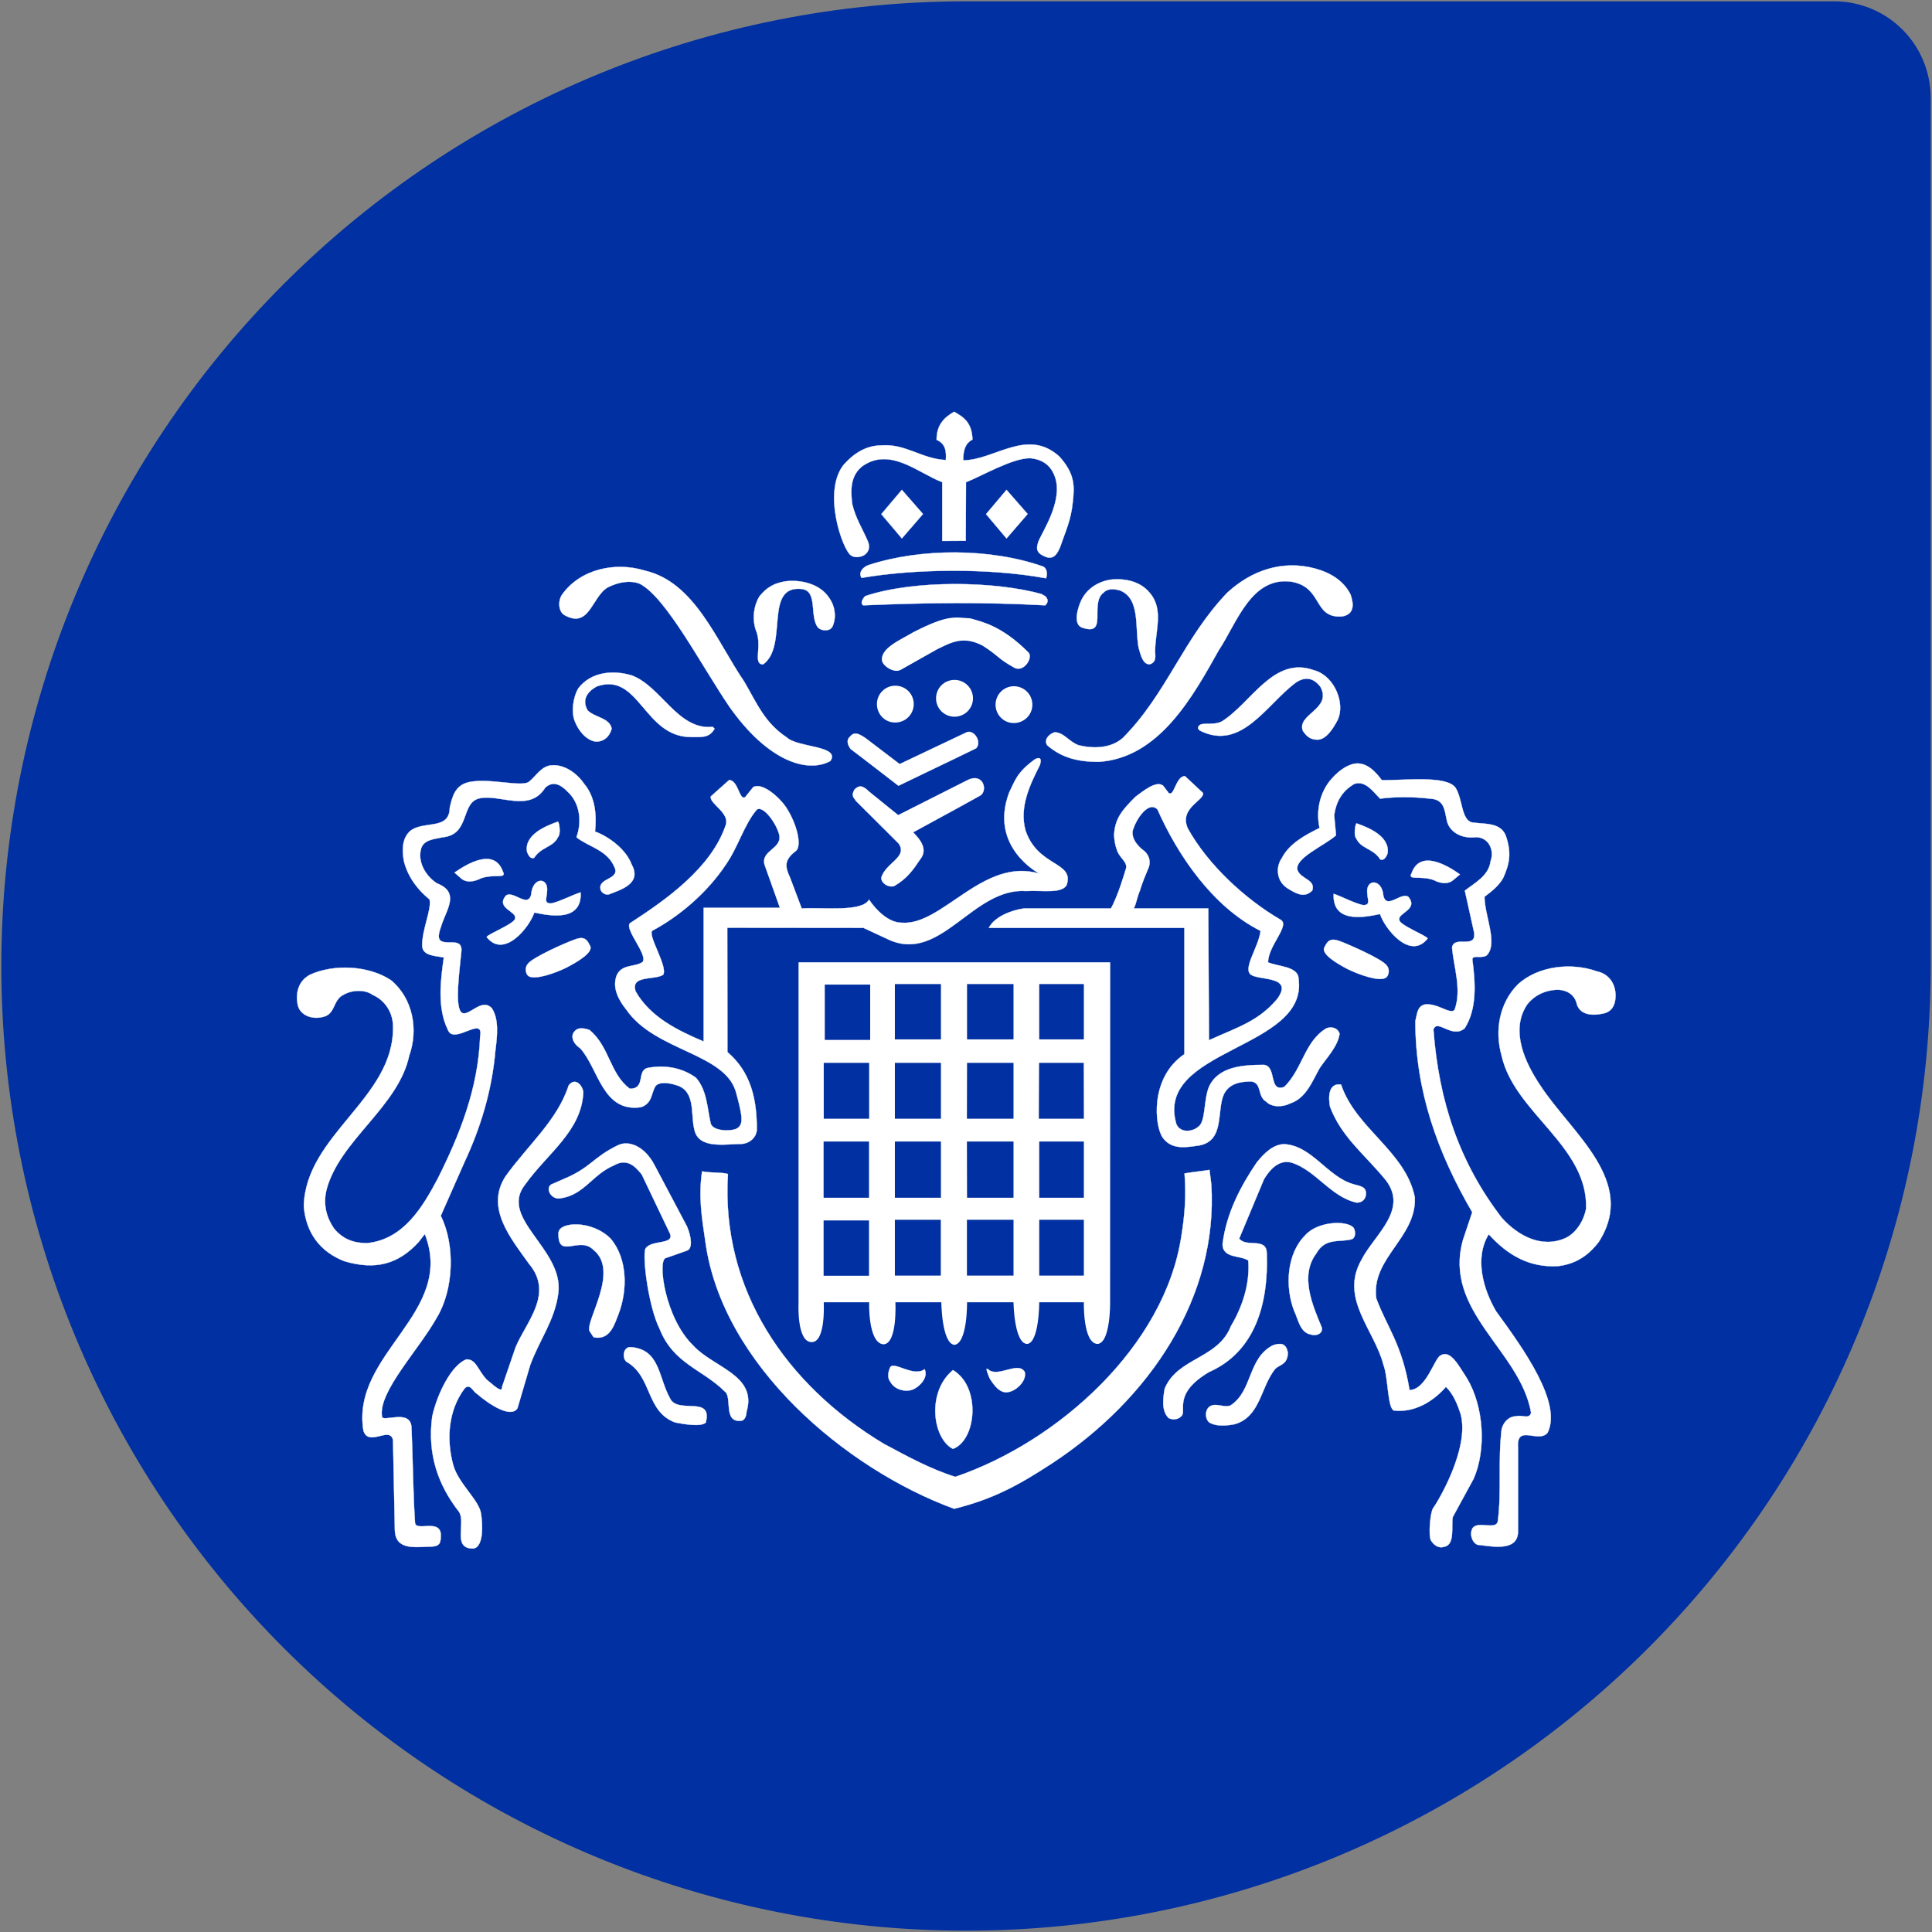 <?xml version="1.0" encoding="UTF-8"?> <svg xmlns="http://www.w3.org/2000/svg" xmlns:xlink="http://www.w3.org/1999/xlink" version="1.1" id="Layer_1" x="0px" y="0px" viewBox="0 0 1464 1464" style="enable-background:new 0 0 1464 1464;" xml:space="preserve"><rect x="0" y="0" width="1464" height="1464" fill="#808080" stroke="none"/> <style type="text/css"> .st0{fill:#0030A1;} .st1{fill:#FF492B;} .st2{fill:#FFFFFF;} .st3{fill:#FF492C;} .st4{fill:none;stroke:#FFFFFF;stroke-width:0.213;stroke-miterlimit:15.118;} .st5{fill:none;stroke:#FFFFFF;stroke-width:0.213;stroke-linecap:square;stroke-miterlimit:7.559;} .st6{fill:#FFFFFF;stroke:#FFFFFF;stroke-width:0.213;stroke-linecap:square;stroke-miterlimit:7.559;} .st7{fill:#FFFFFF;stroke:#FFFFFF;stroke-width:0.213;stroke-miterlimit:15.118;} .st8{fill:#0030A1;stroke:#FFFFFF;stroke-width:0.213;stroke-miterlimit:15.118;} </style> <path class="st0" d="M732,1h657.9c19.4,0,38,7.7,51.7,21.4s21.4,32.3,21.4,51.7V732c0,193.9-77,379.8-214.1,516.9 S925.9,1463,732,1463s-379.8-77-516.9-214.1S1,925.9,1,732s77-379.8,214.1-516.9S538.1,1,732,1z"></path> <g> <path class="st2" d="M736.9,333.1c-5.6,2.9-7,8.2-7,15.7c23.6,0,48.5-24.9,72.8-2.9c11.8,13.1,11.6,22.1,10.2,34.7 c-1.4,13.9-5.5,21.9-9.7,34.3c-1.6,3.4-4.1,9.6-10.7,7.1c-6.7-2.6-7.8-5.6-5.6-11.7c2.9-7.3,18.4-30.1,12.8-48.1 c-2.1-6.5-6.6-13.7-18.8-15c-13.4-0.4-37.5,13.8-48.9,18.2l-0.2,44.4l-17.8,0.1v-44.5c-18.2-7-39-26.5-59.9-12.6 c-9.7,7-9.7,18.2-8.3,29.2c2.7,11.2,7.6,18.3,11.8,28.1c2.2,5.2,0.2,8.7-3,10.7c0,0-5.8,3.2-10.1-0.2c-6.1-4.7-21.1-46.9-5.7-67.8 c8.3-9.7,18-15.3,29.2-15.3c18.2-1.4,30.3,10.2,48.7,11.1c0.5-6.1,0-12.4-7-15.3c0-11.9,6.3-17.2,13.3-21.3 C730.2,316.1,736.5,320.1,736.9,333.1"></path> <path class="st4" d="M736.9,333.1c-5.6,2.9-7,8.2-7,15.7c23.6,0,48.5-24.9,72.8-2.9c11.8,13.1,11.6,22.1,10.2,34.7 c-1.4,13.9-5.5,21.9-9.7,34.3c-1.6,3.4-4.1,9.6-10.7,7.1c-6.7-2.6-7.8-5.6-5.6-11.7c2.9-7.3,18.4-30.1,12.8-48.1 c-2.1-6.5-6.6-13.7-18.8-15c-13.4-0.4-37.5,13.8-48.9,18.2l-0.2,44.4l-17.8,0.1v-44.5c-18.2-7-39-26.5-59.9-12.6 c-9.7,7-9.7,18.2-8.3,29.2c2.7,11.2,7.6,18.3,11.8,28.1c2.2,5.2,0.2,8.7-3,10.7c0,0-5.8,3.2-10.1-0.2c-6.1-4.7-21.1-46.9-5.7-67.8 c8.3-9.7,18-15.3,29.2-15.3c18.2-1.4,30.3,10.2,48.7,11.1c0.5-6.1,0-12.4-7-15.3c0-11.9,6.3-17.2,13.3-21.3 C730.2,316.1,736.5,320.1,736.9,333.1L736.9,333.1z"></path> <path class="st2" d="M790.7,429.4c2.7,1.5,3.2,6.1,1.9,8.8l-1.1-0.2c-41.9-7.6-98.2-7.1-138.6-0.1c-2.9-4.2,1.4-8.5,5.5-9.8 C697.4,415.4,750.4,415.1,790.7,429.4"></path> <path class="st5" d="M790.7,429.4c2.7,1.5,3.2,6.1,1.9,8.8l-1.1-0.2c-41.9-7.6-98.2-7.1-138.6-0.1c-2.9-4.2,1.4-8.5,5.5-9.8 C697.4,415.4,750.4,415.1,790.7,429.4L790.7,429.4z"></path> <path class="st2" d="M1023.4,450.5c0.5,2.1,6,15-7,16.7c-21.6,0.9-13.8-22.1-37.7-26.4c-30.6-4.2-41.4,31.2-55.1,51.8 c-19.5,34.8-45.1,81.8-91.1,84.7c-15.3,0-27.8-2.9-39-12.6c-2.7-4.2,1.4-8.5,5.6-9.8c7,0,10.8,7.1,18.2,9.8 c11.1,2.7,24.2,2.5,33.3-5.3c33.4-33.4,46-75.5,79.4-110.3c18.2-16.8,41.8-25.1,66.9-18.2C1007,433.7,1017.8,439.3,1023.4,450.5"></path> <path class="st5" d="M1023.4,450.5c0.5,2.1,6,15-7,16.7c-21.6,0.9-13.8-22.1-37.7-26.4c-30.6-4.2-41.4,31.2-55.1,51.8 c-19.5,34.8-45.1,81.8-91.1,84.7c-15.3,0-27.8-2.9-39-12.6c-2.7-4.2,1.4-8.5,5.6-9.8c7,0,10.8,7.1,18.2,9.8 c11.1,2.7,24.2,2.5,33.3-5.3c33.4-33.4,46-75.5,79.4-110.3c18.2-16.8,41.8-25.1,66.9-18.2C1007,433.7,1017.8,439.3,1023.4,450.5z"></path> <path class="st2" d="M596.2,558.8c8.1,7.8,40.7,6.1,33.1,17.8c-17.4,9.7-47.6,0.2-76.6-41.1c-20.9-30.6-47.9-83-68-93.2 c-7-2.7-15.5-1.5-24,2.7c-12.4,7-13.9,32.1-33.3,20.9c-4.2-2.7-4.7-10.6-1.5-15.3c13.9-19.5,40.4-25.1,62.8-18.2 c37.8,8.7,54.3,53.5,75.3,84.2C573.7,533.2,579.4,547.7,596.2,558.8"></path> <path class="st5" d="M596.2,558.8c8.1,7.8,40.7,6.1,33.1,17.8c-17.4,9.7-47.6,0.2-76.6-41.1c-20.9-30.6-47.9-83-68-93.2 c-7-2.7-15.5-1.5-24,2.7c-12.4,7-13.9,32.1-33.3,20.9c-4.2-2.7-4.7-10.6-1.5-15.3c13.9-19.5,40.4-25.1,62.8-18.2 c37.8,8.7,54.3,53.5,75.3,84.2C573.7,533.2,579.4,547.7,596.2,558.8z"></path> <path class="st2" d="M871.1,449.1c11.1,12.6,4.2,29.2,4.2,44.5c0,2.9,1.4,8.3-4.2,9.8c-5.6,0-7-8.5-8.3-12.6 c-2.9-15.4,1.4-37-13.9-43.3c-5.2-1.6-9.8-1.4-12.6,1.5c-11.2,8.3,4.1,33.9-16.8,26.4c-6.5-2.9-2.7-15.3,0-20.8 c4.2-8.5,12.6-14,22.4-15.4C852.9,438.1,864.2,440.7,871.1,449.1"></path> <path class="st4" d="M871.1,449.1c11.1,12.6,4.2,29.2,4.2,44.5c0,2.9,1.4,8.3-4.2,9.8c-5.6,0-7-8.5-8.3-12.6 c-2.9-15.4,1.4-37-13.9-43.3c-5.2-1.6-9.8-1.4-12.6,1.5c-11.2,8.3,4.1,33.9-16.8,26.4c-6.5-2.9-2.7-15.3,0-20.8 c4.2-8.5,12.6-14,22.4-15.4C852.9,438.1,864.2,440.7,871.1,449.1z"></path> <path class="st2" d="M628.4,453.2c4.1,5.6,5.6,13.9,2.7,20.9c-1.4,4.2-7.7,4.6-11.2,1.5c-6.8-8.5,0.2-27.8-12.4-29.3 c-29.1-3-9.8,43.3-29.3,57.2c-8.2-0.4,0-13.7-5.6-26.5c-2.7-8.5-1.4-18.2,2.9-25.1c5.6-7,11.4-10.1,19.8-11.4 C606.4,439.1,621.4,442.2,628.4,453.2"></path> <path class="st4" d="M628.4,453.2c4.1,5.6,5.6,13.9,2.7,20.9c-1.4,4.2-7.7,4.6-11.2,1.5c-6.8-8.5,0.2-27.8-12.4-29.3 c-29.1-3-9.8,43.3-29.3,57.2c-8.2-0.4,0-13.7-5.6-26.5c-2.7-8.5-1.4-18.2,2.9-25.1c5.6-7,11.4-10.1,19.8-11.4 C606.4,439.1,621.4,442.2,628.4,453.2z"></path> <path class="st6" d="M792.2,451.9c3,3.2,1.2,5.3-0.1,6.8c-45.7-2.5-88.8-2.1-137.9,0c-2.9-1.5,0-5.6,1.4-7 c37.7-12.6,99-11.2,133.5-1.6L792.2,451.9z"></path> <path class="st2" d="M735.6,468.6c6.7,2.2,23,4.6,44.1,26.1c3.2,4.5-4.6,15.9-11.9,10.9c-12.4-7-10.4-8.1-23.5-16.5 c-14.4-7.2-22.9-2.6-34.3,3l-27.1,15.3c-5,3.1-13.2-2.1-14.5-6.3c-2-9.8,13.9-16.2,23.7-22.1C718.6,465.5,723,467.8,735.6,468.6"></path> <path class="st7" d="M997.1,508.3c14.5,5,22.1,24.7,16.7,36.9c-2.9,5.6-8.5,15.3-15.4,15.3c-5.6,0-8.2-2.5-11.1-6.6 c-5-12.8,22.4-16.5,13.3-33.4c-5.2-7-11.8-8.1-18.9-3.1c-22.3,16.7-41.1,52-72.5,36.2l-1.4-1.6c0.2-6.2,10.7-1.5,18-5.3 c22.4-13.9,39.2-50,69.9-38.8L997.1,508.3z"></path> <path class="st2" d="M540.1,550.8l1.4,1.4c-4.1,7-9.2,6.3-17.7,6.3c-35.9,0.2-39.4-49.6-71.5-38.4c-8.6,4.7-11.1,11.2-7,18.2 c5.6,5.6,16.8,5.6,18.2,13.9c-1.4,5.6-5.8,10.2-12.6,9.7c-7-1.4-12.6-8.3-15.3-15.3c-2.9-7-1.4-18.2,2.7-25.1 c9.7-12.6,26.5-13.9,40.4-9.7C501.1,520.1,513.6,553.5,540.1,550.8"></path> <path class="st4" d="M540.1,550.8l1.4,1.4c-4.1,7-9.2,6.3-17.7,6.3c-35.9,0.2-39.4-49.6-71.5-38.4c-8.6,4.7-11.1,11.2-7,18.2 c5.6,5.6,16.8,5.6,18.2,13.9c-1.4,5.6-5.8,10.2-12.6,9.7c-7-1.4-12.6-8.3-15.3-15.3c-2.9-7-1.4-18.2,2.7-25.1 c9.7-12.6,26.5-13.9,40.4-9.7C501.1,520.1,513.6,553.5,540.1,550.8z"></path> <path class="st2" d="M739.7,567l-11.3,5.5l-47.6,22.9c-12.8-9.8-25.1-19.5-36.2-27.8c-3-4-2.6-7.2-1.2-8.6 c3.5-4.5,6.1-3.9,12.3,0.2l26,19.8l50.6-24C737.8,552.4,744.3,562,739.7,567"></path> <path class="st4" d="M739.7,567l-11.3,5.5l-47.6,22.9c-12.8-9.8-25.1-19.5-36.2-27.8c-3-4-2.6-7.2-1.2-8.6 c3.5-4.5,6.1-3.9,12.3,0.2l26,19.8l50.6-24C737.8,552.4,744.3,562,739.7,567L739.7,567z"></path> <path class="st7" d="M607.5,688.4c16.2-1,45.7,3,51-6.7c5.6,8.3,15,17.5,24.7,17.5c30.7,2.6,61.8-49.9,104.4-37.2 c0,0-38.5-20-22.9-61.4c4.2-8.5,5.7-15.2,19.1-24.9c-0.4,0,7.1-4.6,4.1,4.2c-7,13.9-15.8,31.3-10.8,49.4 c9.3,27.8,37.4,23.5,31.1,41.5c-4.1,6.6-18.6,3.7-30.5,4.4c-40.4-2.9-64.4,54.5-103.9,37l-19.5-9.1l-103.2-0.1l0.1,94.2 c18,15.3,22.3,36.2,22.3,58.4c0,5.6-4.7,10.6-11.2,11.2c-12.6,0-33.3,4.4-36.2-11.2c-2.9-11.1,1.4-29.2-13.9-33.4 c-4.2-1.4-13.4-3.2-15.9,1.5c-2.9,5.5-2.2,12.4-10.6,15.3c-29.2,4.2-32.1-29.3-46-44.6c-4.1-2.7-7-7-5.5-11.1 c2.7-5.6,8.3-4.2,12.4-2.9c15.4,12.6,15.4,33.4,30.7,44.6c12.6,0,4.5-14.5,14.2-15.9c13.7-2.4,26.2,0.5,35.9,7.6 c8.5,9.7,8.5,23.6,11.2,34.8c1.6,5.2,13.3,6.1,19,4c6.1-2.6,5.2-9.2,0.5-26.4c-7.1-31.3-61.3-31.9-83.5-64 c-5.6-7-11.2-16.7-7.1-26.5c4.2-8.3,14-5.6,19.5-9.7c4-5.5-13.8-24.6-9.7-29.3c27.8-18,61.3-41.8,72.4-73.7 c4.2-9.8-12.3-16.7-11.1-22.4l13.9-12.4c7,0.1,7.7,16,12.2,12.9l6-7.5c6.5-3.9,19.4,7,25,15.3c8.7,13.3,12.2,30.2,7,33.3 c-8.3,6.5-8.1,11.3-4,20L607.5,688.4z"></path> <path class="st2" d="M1047.1,591.2c18.9,0.1,48.5-3.6,55.7,5.5c5.6,8.5,4.4,24.5,12.6,26.5c9.8,1.4,21.3-0.1,25.5,9.7 c5,14.2,2.5,22.4-1.7,32.1c-2.9,5.6-8.7,10.4-14.3,14.5c0,14,9.9,34.4,2.4,43.6c-2.7,4.1-11.8-0.1-11.6,4c2.1,16.2,4,36.8-5.8,52.1 c-9.7,8.3-20.8-7.7-23.7,1c4.1,54.3,19.6,100.7,51.7,142.5c12.4,13.9,30.6,23.6,48.7,15.3c8.3-4.1,13.9-13.9,15.3-22.3 c1.4-47.4-54.3-72.4-64-115.6c-5.6-19.5-1.5-40.4,12.4-54.3c15.4-13.9,40.4-16.7,59.9-9.7c7,1.4,13.4,7.1,14,17.2 c0.2,6.3-1.5,13.4-9.8,14.8c-7,1.5-16.7,1.5-19.5-7c-1.4-7-7-10.7-13.9-11.1c-9.7,0-18.2,4.1-23.7,11.1 c-13.4,19.8-1.4,44.6,9.8,61.3c23.6,36.3,73.8,72.5,44.5,118.5c-8.3,11.1-18.4,17-30.8,18.5c-22.4,1.4-38.8-8.8-52.7-24.1 c-11.1,18.2-4.1,41.8,5.6,58.4c20.9,28.6,50.2,69.5,39,92c-7,8.3-23.7-7-22.4,11.2v64c-0.4,15.5-21,10.6-30.6,9.7 c-4.2-1.4-6.5-8.6-3.7-12.8c4.2-5.5,18,2,19-5.2c2.9-22.4,0-46,2.9-69.7c1.4-5.5,5.6-9.7,11.1-9.7c4.2-1.4,9.8,2.7,11.2-2.7 c-8.3-47.4-66.9-76.7-51.6-131l7-20.9c-26.2-45-43.1-91.9-43.1-144.8c1.4-5.6,1.4-11.1,7-12.6c9.8-1.4,19.1,7.8,22.7,4.1 c5.6-15.3-0.5-31.9-1.9-47.2c1.4-9.7,18.2,1.4,16.8-11.1l-7.1-32.1c7.1-5.6,18.2-11.2,19.5-22.3c3.1-8.3-1.4-18.2-11.1-18.2 c-11.2,1.4-20.9-4.2-22.3-13.9c-1.5-7-1.9-14.9-12.6-15.3c-12.6-1.5-26.5-1.5-37.7,0c-5.6-5.6-11.1-13.9-19.5-11.2 c-9.7,5.6-13.9,13.9-15.3,23.7l1.4,15.3c-9.1,8-31.7,17.3-29.2,26.4c2.7,7,13.9,7,11.2,15.4c-5.6,5.6-11.3,3.1-19.1-1.9 c-8.7-5.8-8.2-16.8-4.1-22.4c5.6-11.2,17.8-17.7,28.7-23.1c-2.7-12.6,0-25.1,7.1-34.8c5.5-7,12.4-12.6,19.4-13.9 C1036,577.2,1042.9,585.6,1047.1,591.2"></path> <path class="st4" d="M1047.1,591.2c18.9,0.1,48.5-3.6,55.7,5.5c5.6,8.5,4.4,24.5,12.6,26.5c9.8,1.4,21.3-0.1,25.5,9.7 c5,14.2,2.5,22.4-1.7,32.1c-2.9,5.6-8.7,10.4-14.3,14.5c0,14,9.9,34.4,2.4,43.6c-2.7,4.1-11.8-0.1-11.6,4c2.1,16.2,4,36.8-5.8,52.1 c-9.7,8.3-20.8-7.7-23.7,1c4.1,54.3,19.6,100.7,51.7,142.5c12.4,13.9,30.6,23.6,48.7,15.3c8.3-4.1,13.9-13.9,15.3-22.3 c1.4-47.4-54.3-72.4-64-115.6c-5.6-19.5-1.5-40.4,12.4-54.3c15.4-13.9,40.4-16.7,59.9-9.7c7,1.4,13.4,7.1,14,17.2 c0.2,6.3-1.5,13.4-9.8,14.8c-7,1.5-16.7,1.5-19.5-7c-1.4-7-7-10.7-13.9-11.1c-9.7,0-18.2,4.1-23.7,11.1 c-13.4,19.8-1.4,44.6,9.8,61.3c23.6,36.3,73.8,72.5,44.5,118.5c-8.3,11.1-18.4,17-30.8,18.5c-22.4,1.4-38.8-8.8-52.7-24.1 c-11.1,18.2-4.1,41.8,5.6,58.4c20.9,28.6,50.2,69.5,39,92c-7,8.3-23.7-7-22.4,11.2v64c-0.4,15.5-21,10.6-30.6,9.7 c-4.2-1.4-6.5-8.6-3.7-12.8c4.2-5.5,18,2,19-5.2c2.9-22.4,0-46,2.9-69.7c1.4-5.5,5.6-9.7,11.1-9.7c4.2-1.4,9.8,2.7,11.2-2.7 c-8.3-47.4-66.9-76.7-51.6-131l7-20.9c-26.2-45-43.1-91.9-43.1-144.8c1.4-5.6,1.4-11.1,7-12.6c9.8-1.4,19.1,7.8,22.7,4.1 c5.6-15.3-0.5-31.9-1.9-47.2c1.4-9.7,18.2,1.4,16.8-11.1l-7.1-32.1c7.1-5.6,18.2-11.2,19.5-22.3c3.1-8.3-1.4-18.2-11.1-18.2 c-11.2,1.4-20.9-4.2-22.3-13.9c-1.5-7-1.9-14.9-12.6-15.3c-12.6-1.5-26.5-1.5-37.7,0c-5.6-5.6-11.1-13.9-19.5-11.2 c-9.7,5.6-13.9,13.9-15.3,23.7l1.4,15.3c-9.1,8-31.7,17.3-29.2,26.4c2.7,7,13.9,7,11.2,15.4c-5.6,5.6-11.3,3.1-19.1-1.9 c-8.7-5.8-8.2-16.8-4.1-22.4c5.6-11.2,17.8-17.7,28.7-23.1c-2.7-12.6,0-25.1,7.1-34.8c5.5-7,12.4-12.6,19.4-13.9 C1036,577.2,1042.9,585.6,1047.1,591.2L1047.1,591.2z"></path> <path class="st2" d="M442.6,593.9c8.3,9.7,9.7,23.6,8.3,36.2c11.2,4.2,23.7,13.9,27.8,25.1c8.2,14.8-9.8,19.4-16.7,22.3 c-2.9,1.4-7-1.4-7-4.1c-1.5-8.5,15.8-6.8,10.3-17c-5.6-12.6-20.1-15-28.5-22c4.2-11.2,2.7-25.1-5.6-33.4c-4.1-4.2-10.6-10.8-18-4.2 c-11.7,19-34.1,5.1-49.1,8c-15.7,2.6-7.1,27.8-29,29.7c-5.6,1.4-14.9,1.5-16.3,9.8c-2,9.3,3.7,19.4,12.2,25 c17.4,6.8,7.8,19.1,3.7,31.3c-2.1,6.1-4.1,11.8,1.1,13.1c5.6,1.4,13.9-2,13.9,6.3c-1.4,15.3-5.7,44.4,0.6,47.6 c5.5,2.4,14.8-11.7,22.4-3.6c5.5,8.3,4.1,20.9,2.7,32.1c-2.7,30.6-11.2,58.4-23.6,84.9L334,921.3c11.1,22.3,9.7,55.7-2.7,76.6 c-14,25.1-44.5,56.3-41.9,75.2c-0.5,5.5,21.5-6.1,22.4,8.3c1.1,23.9,1.1,48.9,2.7,72.5c0.7,6.8,18.2-2.9,19.5,8.3 c0.1,6.6-0.1,9.8-8.3,9.8c-9.8,0-26.1,3.5-26.5-12.6l-1.4-68.2c-2.4-10.9-18.2,5.5-22.4-7c-9.7-58.6,70.1-89.1,46.5-149.1l-4.7,6.1 c-15.3,16.7-32.6,21.5-56.2,14.5c-18.2-7-29.2-21.3-30.8-41.8c1.4-54.3,69-81.9,67.6-136.3c0-9.7-5.6-19.5-15.4-23.7 c-5.5-4.1-15.3-4.1-22.3,0c-8.3,4.2-5.6,15.2-16.3,16.9c-7.6,1.7-16.9-1.5-18.3-9.9c-1.5-7.8,0.2-17.4,9.4-22.3 c18.2-8.3,44.6-7,61.4,4.2c16.7,13.9,20.8,37.5,13.8,57.1c-8.3,39-52.8,64.1-62.7,101.7c-2.7,11.2,0,20.9,5.6,29.2 c7,8.5,15.3,11.2,25.1,11.2c27.8-2.7,42.4-27.8,53.5-48.7c16.8-33.4,30.8-68.7,32.2-107.7c3.2-16.9-20,6.7-24.4-5.2 c-8.3-16.7-5.5-38-3.1-54.8c-5.6-1.4-16.4-0.9-16.4-9.2c0-12.6,7.3-27.3,5.6-34.8c-8.5-7-16.3-16.4-19.5-29.3 c-1.4-8.2-1.4-16.9,4.7-22.5c9.8-8.3,30-0.2,30.1-17.8c1.9-7.7,3.6-17.3,15.3-19.5c15.3-2.9,38.8,4,44.6,0 c5.5-4.2,9.7-12.6,18-12.6C427.5,579.4,437,585.6,442.6,593.9"></path> <path class="st4" d="M442.6,593.9c8.3,9.7,9.7,23.6,8.3,36.2c11.2,4.2,23.7,13.9,27.8,25.1c8.2,14.8-9.8,19.4-16.7,22.3 c-2.9,1.4-7-1.4-7-4.1c-1.5-8.5,15.8-6.8,10.3-17c-5.6-12.6-20.1-15-28.5-22c4.2-11.2,2.7-25.1-5.6-33.4c-4.1-4.2-10.6-10.8-18-4.2 c-11.7,19-34.1,5.1-49.1,8c-15.7,2.6-7.1,27.8-29,29.7c-5.6,1.4-14.9,1.5-16.3,9.8c-2,9.3,3.7,19.4,12.2,25 c17.4,6.8,7.8,19.1,3.7,31.3c-2.1,6.1-4.1,11.8,1.1,13.1c5.6,1.4,13.9-2,13.9,6.3c-1.4,15.3-5.7,44.4,0.6,47.6 c5.5,2.4,14.8-11.7,22.4-3.6c5.5,8.3,4.1,20.9,2.7,32.1c-2.7,30.6-11.2,58.4-23.6,84.9L334,921.3c11.1,22.3,9.7,55.7-2.7,76.6 c-14,25.1-44.5,56.3-41.9,75.2c-0.5,5.5,21.5-6.1,22.4,8.3c1.1,23.9,1.1,48.9,2.7,72.5c0.7,6.8,18.2-2.9,19.5,8.3 c0.1,6.6-0.1,9.8-8.3,9.8c-9.8,0-26.1,3.5-26.5-12.6l-1.4-68.2c-2.4-10.9-18.2,5.5-22.4-7c-9.7-58.6,70.1-89.1,46.5-149.1l-4.7,6.1 c-15.3,16.7-32.6,21.5-56.2,14.5c-18.2-7-29.2-21.3-30.8-41.8c1.4-54.3,69-81.9,67.6-136.3c0-9.7-5.6-19.5-15.4-23.7 c-5.5-4.1-15.3-4.1-22.3,0c-8.3,4.2-5.6,15.2-16.3,16.9c-7.6,1.7-16.9-1.5-18.3-9.9c-1.5-7.8,0.2-17.4,9.4-22.3 c18.2-8.3,44.6-7,61.4,4.2c16.7,13.9,20.8,37.5,13.8,57.1c-8.3,39-52.8,64.1-62.7,101.7c-2.7,11.2,0,20.9,5.6,29.2 c7,8.5,15.3,11.2,25.1,11.2c27.8-2.7,42.4-27.8,53.5-48.7c16.8-33.4,30.8-68.7,32.2-107.7c3.2-16.9-20,6.7-24.4-5.2 c-8.3-16.7-5.5-38-3.1-54.8c-5.6-1.4-16.4-0.9-16.4-9.2c0-12.6,7.3-27.3,5.6-34.8c-8.5-7-16.3-16.4-19.5-29.3 c-1.4-8.2-1.4-16.9,4.7-22.5c9.8-8.3,30-0.2,30.1-17.8c1.9-7.7,3.6-17.3,15.3-19.5c15.3-2.9,38.8,4,44.6,0 c5.5-4.2,9.7-12.6,18-12.6C427.5,579.4,437,585.6,442.6,593.9z"></path> <path class="st2" d="M743,602.7l-15.7,8.7l-35.4,19.3c5.6,5.6,11.3,12.9,5.5,20.3c-5.6,8.3-10.1,14.8-19.8,20.4 c-4.2,1.4-9.8-2-9.8-6.2c2.9-11.2,20.6-15.7,13.1-26.1L648.7,607c-2.7-3.5-3.4-4.6-1.2-8.7c3.5-3.5,6.3-3.2,11.1,1.6l22,17.8 l51.7-26.1C745,584.6,748.7,598.9,743,602.7"></path> <path class="st4" d="M743,602.7l-15.7,8.7l-35.4,19.3c5.6,5.6,11.3,12.9,5.5,20.3c-5.6,8.3-10.1,14.8-19.8,20.4 c-4.2,1.4-9.8-2-9.8-6.2c2.9-11.2,20.6-15.7,13.1-26.1L648.7,607c-2.7-3.5-3.4-4.6-1.2-8.7c3.5-3.5,6.3-3.2,11.1,1.6l22,17.8 l51.7-26.1C745,584.6,748.7,598.9,743,602.7z"></path> <path class="st2" d="M423,634c-3.6,8.1-12.9,7.6-18.2,16c-3.7,1.6-5.5-4.8-5.5-4.8c-1.9-12.8,14.4-19.4,23.5-22.6 C424,623.7,424.9,632.4,423,634"></path> <path class="st5" d="M423,634c-3.6,8.1-12.9,7.6-18.2,16c-3.7,1.6-5.5-4.8-5.5-4.8c-1.9-12.8,14.4-19.4,23.5-22.6 C424,623.7,424.9,632.4,423,634L423,634z"></path> <path class="st2" d="M381.1,660.5c3.1,5.8-6.7,1.4-16.8,5.1c-2,1.1-9.7,4.6-14.9,0l-5-4.4C353.5,654.9,374.5,641.9,381.1,660.5"></path> <path class="st5" d="M381.1,660.5c3.1,5.8-6.7,1.4-16.8,5.1c-2,1.1-9.7,4.6-14.9,0l-5-4.4C353.5,654.9,374.5,641.9,381.1,660.5z"></path> <path class="st2" d="M414.5,676c0,3.9-3,9.1,3.6,8.5c7.1-1.7,14.9-6.1,21.9-8.3c1.1,22.3-22.7,17.9-35.1,15.3 c-3.9,11.4-23,35.2-36.1,18.6c0-2,22-10.4,21.5-14.3c1.4-5.2-14.7-7.5-7.1-17c5.3-4.7,16.7,9.7,19.3-0.9 C403.5,664.2,416.1,664.4,414.5,676"></path> <path class="st5" d="M414.5,676c0,3.9-3,9.1,3.6,8.5c7.1-1.7,14.9-6.1,21.9-8.3c1.1,22.3-22.7,17.9-35.1,15.3 c-3.9,11.4-23,35.2-36.1,18.6c0-2,22-10.4,21.5-14.3c1.4-5.2-14.7-7.5-7.1-17c5.3-4.7,16.7,9.7,19.3-0.9 C403.5,664.2,416.1,664.4,414.5,676L414.5,676z"></path> <path class="st2" d="M446.9,716.3c3.6,5.1-9.6,12.7-17.3,16.7c-8.3,4.2-23.9,9.8-29,6.7c-1.9-1.1-3.5-6-0.6-9.3 c3.4-5,29.8-16.5,35.1-18.3C441.8,709.4,444.5,711.1,446.9,716.3"></path> <path class="st5" d="M446.9,716.3c3.6,5.1-9.6,12.7-17.3,16.7c-8.3,4.2-23.9,9.8-29,6.7c-1.9-1.1-3.5-6-0.6-9.3 c3.4-5,29.8-16.5,35.1-18.3C441.8,709.4,444.5,711.1,446.9,716.3z"></path> <path class="st2" d="M841.2,987.8c0,0,0.2,30.1-9.6,30.6c-11.1-0.5-10.3-31.6-10.3-31.6h-33.8c0,0,0,30.8-9.2,31.6 c-9.9-0.4-10.3-31.6-10.3-31.6h-35.2c0,0,0.4,31.2-9.6,32.3c-9.6-1.1-9.9-32.3-9.9-32.3h-34.8c0,0,1.7,31.6-9.1,31.9 c-11.8-1.1-10.8-31.9-10.8-31.9h-34.4c0,0,1.7,30.5-9.2,30.2c-11.4,0-9.9-29.6-9.9-29.6V729.2h236.2L841.2,987.8z"></path> <path class="st0" d="M625,746.1h34.4V788H625V746.1z M678.1,745.7H713v41.9h-34.9V745.7z M732.8,745.7H768v41.9h-35.2V745.7z M787.5,745.7h33.8v41.9h-33.8V745.7z"></path> <path class="st2" d="M1016.2,821.8c11.1,33.4,49,50.7,55.9,85.5c1.4,30.6-33.4,46-29.2,76.6c8.3,22.3,19.4,34.4,25.2,69.4 c12.6,0,18.9-24.1,23.5-26.2c7.8-4.6,13.9,8.2,20,17.3c12.8,21.4,14.8,53.8,5.1,76.1l-15.8,29c-1.4,6.8,2,21.1-6.6,22.6 c-4.1,1.4-7.7-1.2-9.9-4.7c-2.2-3.4-0.6-21.8,1.6-24.6c2.7-3.5,27.8-44.5,20.9-71c-2.7-8.3-5.6-15.3-11.2-20.9 c-9.7,11.1-23.6,19.5-38.9,18c-5.5-0.1-4.6-24.5-8.5-34.8c-6.8-26.4-33.3-50.1-16.7-79.3c9.8-19.5,37.7-39,16.7-62.7 c-15.3-18.2-32.2-31.3-40.5-53.6C1006.5,831.5,1006.5,820.5,1016.2,821.8"></path> <path class="st4" d="M1016.2,821.8c11.1,33.4,49,50.7,55.9,85.5c1.4,30.6-33.4,46-29.2,76.6c8.3,22.3,19.4,34.4,25.2,69.4 c12.6,0,18.9-24.1,23.5-26.2c7.8-4.6,13.9,8.2,20,17.3c12.8,21.4,14.8,53.8,5.1,76.1l-15.8,29c-1.4,6.8,2,21.1-6.6,22.6 c-4.1,1.4-7.7-1.2-9.9-4.7c-2.2-3.4-0.6-21.8,1.6-24.6c2.7-3.5,27.8-44.5,20.9-71c-2.7-8.3-5.6-15.3-11.2-20.9 c-9.7,11.1-23.6,19.5-38.9,18c-5.5-0.1-4.6-24.5-8.5-34.8c-6.8-26.4-33.3-50.1-16.7-79.3c9.8-19.5,37.7-39,16.7-62.7 c-15.3-18.2-32.2-31.3-40.5-53.6C1006.5,831.5,1006.5,820.5,1016.2,821.8z"></path> <path class="st2" d="M442,827.9c-1.4,29.3-27.2,46-44,69.6c-20.6,25.7,29.2,48.9,25.1,82.2c-2.7,21-14.4,35.6-21.4,54.9l-9.6,32.6 c-5,7.6-21-2.6-30.8-11.1c-2.7-1.4-5.1-8.2-9.2-4c-12.6,16.7-14,39-8.5,58.6c4.2,13.9,19.4,26.1,20.9,36.2 c1.1,7.1,2.4,24.7-5.5,26.5c-16.9,0.6-5.6-19.5-11.2-27.8c-15.8-20.3-24.1-43.5-20.3-72.2c3.9-17.7,14.8-39.2,25.9-43.3 c7.2-0.2,8.2,7.2,15.2,15.2c4.6,3.5,12.2,11.3,11.8,5.7l10.2-29.8c7.6-18.9,29.6-40.7,10.2-63.6c-13.9-19.5-33.1-42.4-17.8-66.1 c16.8-23.6,39.4-42.5,47.9-69C436.4,815.4,442,823.8,442,827.9"></path> <path class="st4" d="M442,827.9c-1.4,29.3-27.2,46-44,69.6c-20.6,25.7,29.2,48.9,25.1,82.2c-2.7,21-14.4,35.6-21.4,54.9l-9.6,32.6 c-5,7.6-21-2.6-30.8-11.1c-2.7-1.4-5.1-8.2-9.2-4c-12.6,16.7-14,39-8.5,58.6c4.2,13.9,19.4,26.1,20.9,36.2 c1.1,7.1,2.4,24.7-5.5,26.5c-16.9,0.6-5.6-19.5-11.2-27.8c-15.8-20.3-24.1-43.5-20.3-72.2c3.9-17.7,14.8-39.2,25.9-43.3 c7.2-0.2,8.2,7.2,15.2,15.2c4.6,3.5,12.2,11.3,11.8,5.7l10.2-29.8c7.6-18.9,29.6-40.7,10.2-63.6c-13.9-19.5-33.1-42.4-17.8-66.1 c16.8-23.6,39.4-42.5,47.9-69C436.4,815.4,442,823.8,442,827.9z"></path> <path class="st0" d="M658.6,847.7h-34.4v-42.3h34.4V847.7z M678.1,805.4H713v42.3h-34.9V805.4z M768,847.7h-35.3l0.1-42.3H768 L768,847.7z M821.3,847.7h-34.1l0.2-42.3h33.8L821.3,847.7z"></path> <path class="st2" d="M1025.4,897.3c4.2,1.4,9.7,1.4,9.7,7c0,4.2-2.7,7-7,7c-19.5-4.1-31.2-24.7-49.4-30.3 c-9.7-2.7-16.7,5.6-20.9,12.6L939,938.6c5.6,7,20.9-1.4,20.9,11.2c1.4,38.5-9,74.6-43.8,89.9c-27.8,16.5-16.5,29.6-20.9,33.4 c-2.7,2.9-7,2.9-9.7,1.4c-5.6-5.5-4.2-15.3-2.9-22.3c9.8-23.6,40.4-22.3,50.2-47.4c8.3-13.9,14.5-31.5,13.1-49.6 c-5.6-4.1-19.5-1.4-19.5-12.4c2.9-23.7,14-44.4,25.9-61.9c5.6-7,12.6-13.9,21-13.9C994.2,868.3,1005.9,891.7,1025.4,897.3"></path> <path class="st4" d="M1025.4,897.3c4.2,1.4,9.7,1.4,9.7,7c0,4.2-2.7,7-7,7c-19.5-4.1-31.2-24.7-49.4-30.3 c-9.7-2.7-16.7,5.6-20.9,12.6L939,938.6c5.6,7,20.9-1.4,20.9,11.2c1.4,38.5-9,74.6-43.8,89.9c-27.8,16.5-16.5,29.6-20.9,33.4 c-2.7,2.9-7,2.9-9.7,1.4c-5.6-5.5-4.2-15.3-2.9-22.3c9.8-23.6,40.4-22.3,50.2-47.4c8.3-13.9,14.5-31.5,13.1-49.6 c-5.6-4.1-19.5-1.4-19.5-12.4c2.9-23.7,14-44.4,25.9-61.9c5.6-7,12.6-13.9,21-13.9C994.2,868.3,1005.9,891.7,1025.4,897.3 L1025.4,897.3z"></path> <path class="st2" d="M496.1,883.1l24.4,46.1c3.5,8.1,4.4,16.9,0.2,18.4l-16.2,5.7c-6.5,1.5-0.7,45.6,20.8,66.3 c15.3,16.8,48.7,22.3,40.4,50.2c0,2.7-1.4,6.8-4.2,6.8c-13.9,1.5-6.3-18.4-12.4-22.3c-16.8-16.7-38.8-20.9-49.2-47.2 c-8.5-16.8-13.3-54.9-10.8-60.9c4.2-7,22.1-2.7,18.6-11.4l-21.4-44.8c-5.5-7-11.7-12.3-20.9-7c-16.7,7-22.5,22.3-40.5,25 c-7,1.5-11.9-7.2-7.3-10.4l9.3-4.1c20.9-8.6,22.1-16.4,41.4-25.7C476.6,863.8,488.7,868.7,496.1,883.1"></path> <path class="st4" d="M496.1,883.1l24.4,46.1c3.5,8.1,4.4,16.9,0.2,18.4l-16.2,5.7c-6.5,1.5-0.7,45.6,20.8,66.3 c15.3,16.8,48.7,22.3,40.4,50.2c0,2.7-1.4,6.8-4.2,6.8c-13.9,1.5-6.3-18.4-12.4-22.3c-16.8-16.7-38.8-20.9-49.2-47.2 c-8.5-16.8-13.3-54.9-10.8-60.9c4.2-7,22.1-2.7,18.6-11.4l-21.4-44.8c-5.5-7-11.7-12.3-20.9-7c-16.7,7-22.5,22.3-40.5,25 c-7,1.5-11.9-7.2-7.3-10.4l9.3-4.1c20.9-8.6,22.1-16.4,41.4-25.7C476.6,863.8,488.7,868.7,496.1,883.1L496.1,883.1z"></path> <path class="st0" d="M624.1,865h34.4v42.6h-34.4V865z M678.1,865H713v42.6h-34.9V865z M768,907.6h-35.2l-0.1-42.6H768L768,907.6z M787.5,865h33.8v42.6h-33.8V865z"></path> <path class="st7" d="M917.9,897.5c5.2,85-46.1,162.5-121.2,211.7c-23.7,15.4-43,26.5-73.7,34.1c-82.4-30.2-175.9-109.3-188.5-202.5 c-2.7-18.2-5.3-33.7-2.5-53.2c7,1.4,14.2,0.5,19.6,2c-5.5,87.6,44.1,159.9,118,204.4c18.2,9.8,36.2,19.5,54.3,25.1 c77.9-26.5,158.8-99,171.3-182.5c2.7-16.7,3.7-30.7,2.4-47.4c6.6-1.2,12.3-1.6,18.9-2.7L917.9,897.5z"></path> <path class="st0" d="M624.1,924.8h34.4v41.9h-34.4V924.8z M712.9,966.6h-34.8v-42.3h34.8V966.6z M768,966.6h-35.3v-42.3H768V966.6z M821.3,966.6h-33.8v-42.3h33.8V966.6z"></path> <path class="st2" d="M1025.9,930.7c1.4,2.7,1.4,7-1.4,8.3c-9.8,2.7-20.1-1.5-27.1,10.9c-12.6,16.8-2.9,39,4.1,55.8 c1.4,4.8-4.1,7-8.3,5.5c-8.3-1.4-9.7-12.4-12.6-18c-7-18.2-5.6-43.3,8.5-57.2C998.8,925,1021.8,924.6,1025.9,930.7"></path> <path class="st4" d="M1025.9,930.7c1.4,2.7,1.4,7-1.4,8.3c-9.8,2.7-20.1-1.5-27.1,10.9c-12.6,16.8-2.9,39,4.1,55.8 c1.4,4.8-4.1,7-8.3,5.5c-8.3-1.4-9.7-12.4-12.6-18c-7-18.2-5.6-43.3,8.5-57.2C998.8,925,1021.8,924.6,1025.9,930.7z"></path> <path class="st2" d="M463,938.9c12.6,15.3,12.6,39,5.6,57.1c-2.7,6.5-6,20.1-18.8,17.3l-3.1-4.7c-3.2-7.8,23-45.4,3.1-61.4 c-10.7-11.1-27.1,7.6-26.6-12.7C423,925.7,448.7,924.1,463,938.9"></path> <path class="st4" d="M463,938.9c12.6,15.3,12.6,39,5.6,57.1c-2.7,6.5-6,20.1-18.8,17.3l-3.1-4.7c-3.2-7.8,23-45.4,3.1-61.4 c-10.7-11.1-27.1,7.6-26.6-12.7C423,925.7,448.7,924.1,463,938.9z"></path> <path class="st2" d="M975.9,1025.1c-0.2,9.1-6.3,8.8-9.7,12.3c-11.1,13.9-11.1,36.2-30.6,41.8c-7,1.4-14.8,1.7-19.5-1.5 c-2.7-2.7-2.7-7-1.4-9.7c4.2-7,12.4-0.5,17.9-3.1c16.8-11.1,12.8-35.9,32.2-45.6C969.6,1017.9,974.5,1017,975.9,1025.1"></path> <path class="st4" d="M975.9,1025.1c-0.2,9.1-6.3,8.8-9.7,12.3c-11.1,13.9-11.1,36.2-30.6,41.8c-7,1.4-14.8,1.7-19.5-1.5 c-2.7-2.7-2.7-7-1.4-9.7c4.2-7,12.4-0.5,17.9-3.1c16.8-11.1,12.8-35.9,32.2-45.6C969.6,1017.9,974.5,1017,975.9,1025.1z"></path> <path class="st2" d="M507.6,1059.4c5.7,12.8,32.7-2.6,27.2,18.6c-3.7,3.4-16.3,1.2-23.2-0.1c-22.3-8.3-17.2-34.7-36.7-45.9 c-3.6-2.5-2.9-11.2,2.7-11.2C500.1,1022.2,498.8,1043.5,507.6,1059.4"></path> <path class="st4" d="M507.6,1059.4c5.7,12.8,32.7-2.6,27.2,18.6c-3.7,3.4-16.3,1.2-23.2-0.1c-22.3-8.3-17.2-34.7-36.7-45.9 c-3.6-2.5-2.9-11.2,2.7-11.2C500.1,1022.2,498.8,1043.5,507.6,1059.4L507.6,1059.4z"></path> <path class="st2" d="M776.5,1039.6c1.7,6.6-6.1,14-12.1,15.2c-6.6,1.6-11.2-5.2-14.4-10.2c0,0-4.8-10.6-0.7-6.5 C756.9,1043.7,771.6,1031.3,776.5,1039.6"></path> <path class="st5" d="M776.5,1039.6c1.7,6.6-6.1,14-12.1,15.2c-6.6,1.6-11.2-5.2-14.4-10.2c0,0-4.8-10.6-0.7-6.5 C756.9,1043.7,771.6,1031.3,776.5,1039.6L776.5,1039.6z"></path> <path class="st2" d="M700.6,1037.5c3.4,6.6-4.8,14.2-9.7,15.7c-5,1.6-13.2,0-16.5-6.6c-1.7-1.7-1.7-6.7,0-10.1 C676.5,1030.5,692.3,1044.1,700.6,1037.5"></path> <path class="st5" d="M700.6,1037.5c3.4,6.6-4.8,14.2-9.7,15.7c-5,1.6-13.2,0-16.5-6.6c-1.7-1.7-1.7-6.7,0-10.1 C676.5,1030.5,692.3,1044.1,700.6,1037.5z"></path> <path class="st2" d="M722.1,1097.9c-15.2-7.6-20.3-42.8,0-59.7C743.6,1050.9,739.9,1091.5,722.1,1097.9"></path> <path class="st5" d="M722.1,1097.9c-15.2-7.6-20.3-42.8,0-59.7C743.6,1050.9,739.9,1091.5,722.1,1097.9z"></path> <path class="st2" d="M667.9,389.6l15.5,18.4l16-18.5l-16-18.3L667.9,389.6z"></path> <path class="st4" d="M683.4,371.2l-15.7,18.4l15.7,18.4l16-18.5L683.4,371.2z"></path> <path class="st2" d="M747.2,389.6l15.5,18.4l16-18.5l-16-18.3L747.2,389.6z"></path> <path class="st4" d="M762.7,371.2l-15.5,18.4l15.5,18.4l16-18.5L762.7,371.2z"></path> <path class="st7" d="M885.6,600.9c4.2,3.2,5.3-12.7,12.3-12.8l13.7,12.8c1.2,5.6-18.3,11.3-11.6,26.7c15.3,27.8,44,54.1,70.5,69.4 c7.2,4.4-9.6,19.6-9.6,32.2c6.8,3.2,22.9,2.9,23.1,12.4c7.6,54-109.9,52.6-92.5,110.5c3.5,7,12.7,5.2,16.5,1.7 c5.7-3.5,4-20.4,8.1-30.2c7-15.3,25.1-16.7,41.8-16.7c9.8,1.4,3.2,21.1,15.3,16.7c14-13.8,15.4-34.8,32.1-44.5 c4.2-1.4,8.5,0,9.8,4.2c-1.4,9.7-9.6,18-15,25.9c-5.6,9.7-10.1,22.9-22.6,27c-5.6,2.9-13.9,2.9-18-1.4c-7-4.1-2.9-13.9-11.2-15.3 c-8.3,0-16.8,1.4-20.9,9.7c-5.6,12.6,0.7,34.8-18.2,38.7c-9.7,1.4-21.1,3.9-28.1-5.8c-6.1-8.5-10.2-45.3,16.4-63.3v-95.7H749.3 c4.2-8.3,16.7-13.3,26.4-14.7h66.1c5.5-9.6,11.1-29.2,11.1-29.2c2.5-5.6-4.2-8.5-6.3-14.5c-1.5-4-2.1-7.2-2.4-11.8 c0.6-12.6,6.1-19.1,16.3-29.2c5.6-4.1,15.7-12.6,20.9-8.3L885.6,600.9z"></path> <path class="st0" d="M858.5,688.4h57.1l0.5,99.9l1.4-0.7c20.6-9.3,36.1-13.8,50.3-30.6c12.7-17.4-12.7-14-19.6-18.2 c-7.1-4.5,5.6-21,7-33.4c-36.2-18.2-62.7-57.2-78.1-92c-6.8-7-16,7.5-18,13.9c-2.9,5.6,1.4,12.6,7,16.8c4.1,2.7,6.6,8.6,3.9,14.2 c-5.2,12.2-6.1,16.3-6.1,16.3C861.6,679.5,860,689.4,858.5,688.4"></path> <path class="st4" d="M858.5,688.4h57.1l0.5,99.9l1.4-0.7c20.6-9.3,36.1-13.8,50.3-30.6c12.7-17.4-12.7-14-19.6-18.2 c-7.1-4.5,5.6-21,7-33.4c-36.2-18.2-62.7-57.2-78.1-92c-6.8-7-16,7.5-18,13.9c-2.9,5.6,1.4,12.6,7,16.8c4.1,2.7,6.6,8.6,3.9,14.2 c-5.2,12.2-6.1,16.3-6.1,16.3C861.6,679.5,860,689.4,858.5,688.4L858.5,688.4z"></path> <path class="st8" d="M579.3,655.1c-2.7-11.1,13.8-11.7,11.1-22.9c-2.6-9.3-12.2-21.8-16.8-18.8c-9.7,11.1-13.9,27.8-23.6,41.8 c-13.9,20.9-34.9,39-55.8,50.1c-3.4,3.9,12.1,27.3,8.3,33.4c-6.8,4.2-25,0-20.8,12.6c11.1,19.5,31.9,29.6,51.5,37.9V687.9h57.8 L579.3,655.1z"></path> <path class="st2" d="M664.5,533.5c0-7.7,6.2-13.9,13.9-13.9c7.8,0,14,6.2,14,13.9c0,7.8-6.2,14-14,14 C670.7,547.6,664.5,541.4,664.5,533.5 M1027.7,635.3c3.6,8,12.9,7.5,18.2,15.9c3.7,1.7,5.6-4.7,5.6-4.7 c1.7-12.8-14.4-19.4-23.6-22.6C1026.7,625,1025.8,633.7,1027.7,635.3"></path> <path class="st5" d="M1027.7,635.3c3.6,8,12.9,7.5,18.2,15.9c3.7,1.7,5.6-4.7,5.6-4.7c1.7-12.8-14.4-19.4-23.6-22.6 C1026.7,625,1025.8,633.7,1027.7,635.3L1027.7,635.3z"></path> <path class="st2" d="M1069.6,661.8c-3.1,5.7,6.7,1.4,16.9,5.1c1.9,1.1,9.6,4.5,14.8-0.1l5-4.2 C1097.2,656.1,1076.1,643.2,1069.6,661.8"></path> <path class="st5" d="M1069.6,661.8c-3.1,5.7,6.7,1.4,16.9,5.1c1.9,1.1,9.6,4.5,14.8-0.1l5-4.2 C1097.2,656.1,1076.1,643.2,1069.6,661.8z"></path> <path class="st2" d="M1036.1,677.2c0,3.9,3,9.1-3.5,8.6c-7.2-1.7-15-6.1-22-8.5c-1.1,22.4,22.7,18,35.1,15.3 c3.9,11.6,23,35.2,36.1,18.6c0-1.9-22-10.4-21.4-14.2c-1.5-5.2,14.5-7.6,7-17.2c-5.2-4.6-16.5,9.8-19.1-0.9 C1047.3,665.4,1034.5,665.8,1036.1,677.2"></path> <path class="st5" d="M1036.1,677.2c0,3.9,3,9.1-3.5,8.6c-7.2-1.7-15-6.1-22-8.5c-1.1,22.4,22.7,18,35.1,15.3 c3.9,11.6,23,35.2,36.1,18.6c0-1.9-22-10.4-21.4-14.2c-1.5-5.2,14.5-7.6,7-17.2c-5.2-4.6-16.5,9.8-19.1-0.9 C1047.3,665.4,1034.5,665.8,1036.1,677.2L1036.1,677.2z"></path> <path class="st2" d="M1003.8,717.5c-3.6,5.1,9.6,12.8,17.3,16.8c8.3,4.1,23.9,9.8,29,6.6c1.9-1.1,3.6-5.8,0.7-9.3 c-3.5-5-30-16.4-35.2-18.3C1008.9,710.7,1006.2,712.3,1003.8,717.5"></path> <path class="st5" d="M1003.8,717.5c-3.6,5.1,9.6,12.8,17.3,16.8c8.3,4.1,23.9,9.8,29,6.6c1.9-1.1,3.6-5.8,0.7-9.3 c-3.5-5-30-16.4-35.2-18.3C1008.9,710.7,1006.2,712.3,1003.8,717.5z"></path> <path class="st2" d="M709.3,529.2c0-7.8,6.2-14,14-14c7.7,0,14,6.2,14,14c0,7.7-6.3,13.9-14,13.9 C715.5,543.1,709.3,536.9,709.3,529.2 M754.4,534c0-7.8,6.2-14,13.9-14c7.7,0,14,6.2,14,14c0,7.7-6.3,13.9-14,13.9 C760.6,548,754.4,541.7,754.4,534"></path> </g> </svg> 